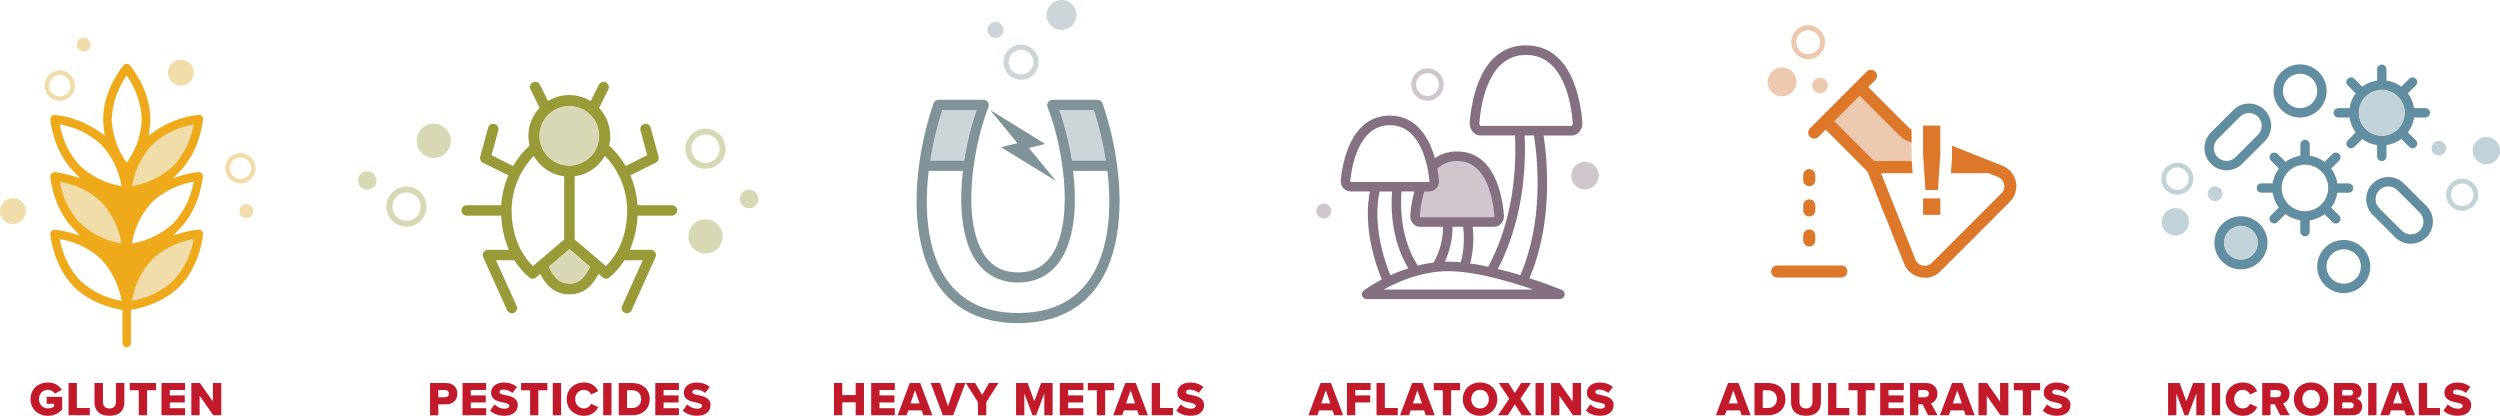 <svg id="a" data-name="Isolation Mode" xmlns="http://www.w3.org/2000/svg" width="725.02" height="120.58"><defs><style>.c{fill:#618ea0}.c,.d,.e,.f,.g,.h,.i,.j,.k,.l,.m,.o{stroke-width:0}.d{fill:#847080}.e{fill:#d0c6ce}.f{fill:#dd782b}.g{fill:#c21a2a}.h{fill:#d8d8b4}.i{fill:#ced5d8}.j{fill:#c1d3d8}.k{fill:#989b38}.l{fill:#809398}.m{fill:#f1ddaa}.o{fill:#ecc9af}</style></defs><path class="m" d="m16.65 51.57 3.56 12.23 7.98 6.64L35.86 72l-3.24-13.7-15.97-6.73zM58.2 35.06h-5.51l-8.85 5.52-7.08 8.87-.47 4.74 4.53.76 7.45-3.67 5.07-3.45 3.02-7.99 1.84-4.78zm-1.41 33.42-8.7.86-8.2 6.61-3.6 8.57.47 4.03 5.57-.79 5.83-3.09 4.89-3.2 2.52-5.52 1.66-5.51-.44-1.96z"/><path d="M36.11 22.88c-2.27 3.5-3.54 7.56-3.69 11.73v.06c.16 3.98 1.35 7.84 3.45 11.22.16.25.33.5.51.74l.37.5.77-1.11c2.18-3.42 3.42-7.35 3.57-11.4v-.06c-.16-4.15-1.44-8.19-3.7-11.67l-.64-.99-.64.99Zm18.91 13.43c-4.06.87-7.82 2.81-10.86 5.63l-.02.02-.02.02c-2.82 3.04-4.76 6.8-5.63 10.85l-.25 1.16 1.16-.24c4.06-.86 7.82-2.8 10.86-5.62l.04-.04c2.81-3.05 4.76-6.8 5.63-10.86l.25-1.16-1.16.25Zm-37.44.91c.86 4.06 2.81 7.82 5.63 10.86l.04.04c3.05 2.82 6.8 4.77 10.86 5.63l1.16.25-.25-1.16c-.87-4.06-2.81-7.82-5.63-10.86l-.04-.04c-3.05-2.82-6.8-4.77-10.86-5.63l-1.16-.25.24 1.16Zm37.44 15.72c-4.06.87-7.82 2.82-10.86 5.63l-.04.04c-2.83 3.04-4.78 6.79-5.63 10.85l-.24 1.15 1.15-.24c4.06-.86 7.82-2.8 10.86-5.62l.04-.04c2.81-3.05 4.76-6.8 5.63-10.86l.25-1.16-1.16.25Zm-37.44.91c.86 4.06 2.81 7.82 5.63 10.86l.04.04c3.05 2.82 6.8 4.77 10.86 5.63l1.16.24-.25-1.16c-.87-4.06-2.82-7.81-5.63-10.86l-.04-.04c-3.05-2.82-6.8-4.77-10.86-5.63l-1.16-.25.24 1.16Zm37.44 15.72c-4.06.86-7.82 2.81-10.86 5.63l-.04.04c-2.83 3.04-4.78 6.79-5.63 10.85l-.24 1.15L39.4 87c4.06-.85 7.82-2.8 10.87-5.62l.04-.04c2.82-3.05 4.77-6.8 5.63-10.86l.25-1.16-1.16.24Zm-37.44.91c.87 4.06 2.81 7.82 5.63 10.86l.04.04c3.05 2.82 6.8 4.77 10.86 5.63l1.16.25-.25-1.16c-.87-4.06-2.82-7.81-5.63-10.86l-.04-.04c-3.04-2.83-6.8-4.78-10.87-5.64l-1.15-.24.24 1.15Zm19.18 30.27c-.69 0-1.25-.56-1.25-1.25v-9.61l-.63-.11c-3.12-.57-9-2.19-13.42-6.6-6.08-6.12-6.86-15.07-6.86-15.16v-.05c-.03-.37.1-.73.36-.99.24-.23.56-.36.9-.36h.1c1.48.16 2.98.45 4.44.87l2.74.79-1.97-2.06c-5.82-6.07-6.57-14.74-6.57-14.82v-.08c-.05-.38.08-.76.36-1.03.24-.23.57-.37.91-.37h.1c1.48.17 2.98.48 4.43.91l2.79.84-2.01-2.1c-5.82-6.07-6.57-14.74-6.57-14.82v-.06c-.03-.37.1-.73.36-1 .23-.23.55-.37.87-.37h.11c4.66.52 9.15 2.23 12.99 4.95l1.47 1.04-.27-1.78c-.15-.98-.22-1.98-.23-2.97 0-8.56 5.64-15.31 5.88-15.6.24-.27.59-.44.96-.44s.72.16.95.44c.07.08 5.9 6.9 5.9 15.6 0 .99-.07 1.99-.23 2.96l-.28 1.79 1.48-1.05c3.84-2.72 8.33-4.44 13-4.96h.14c.32 0 .62.12.84.34.24.24.37.6.35.97 0 .03-.01.08-.02.14-.35 2.74-1.67 9.66-6.57 14.77l-1.99 2.07 2.76-.81c1.46-.43 2.96-.72 4.47-.88h.04c.35 0 .69.14.93.4.23.26.36.62.32.98 0 .04-.01.09-.02.16-.35 2.74-1.67 9.66-6.56 14.76l-1.99 2.07 2.76-.81c1.46-.43 2.96-.72 4.47-.88.06 0 .1-.01.15-.01.33 0 .64.13.87.36.27.26.41.63.37 1.01-.03.38-.82 9.17-6.86 15.22-4.62 4.58-10.92 6.14-13.42 6.6l-.63.12v9.6c0 .69-.56 1.25-1.25 1.25" style="fill:#efaa1c;stroke-width:0"/><path class="m" d="M52.44 17.34c-2.07 0-3.75 1.68-3.75 3.75s1.68 3.75 3.75 3.75 3.75-1.67 3.75-3.75-1.68-3.75-3.75-3.75m-35.1 3.1c-2.43 0-4.4 1.97-4.4 4.4 0 2.43 1.97 4.4 4.4 4.4s4.4-1.97 4.4-4.4h-1.3c0 .86-.35 1.63-.91 2.19s-1.33.91-2.19.91-1.62-.35-2.19-.91c-.56-.56-.91-1.33-.91-2.19s.35-1.63.91-2.19 1.33-.91 2.19-.91 1.63.35 2.19.91.91 1.33.91 2.19h1.3c0-2.43-1.97-4.4-4.4-4.4m6.95-9.54c-1.12 0-2.02.9-2.02 2.02s.9 2.02 2.02 2.02 2.02-.9 2.02-2.02-.9-2.02-2.02-2.02M3.75 57.45C1.68 57.45 0 59.13 0 61.2s1.68 3.75 3.75 3.75S7.5 63.27 7.5 61.2s-1.68-3.75-3.75-3.75m65.98-13.06c-2.43 0-4.4 1.97-4.4 4.4 0 2.43 1.97 4.4 4.4 4.4 2.43 0 4.4-1.97 4.4-4.4h-1.3c0 .86-.35 1.63-.91 2.19s-1.33.91-2.19.91-1.62-.35-2.19-.91c-.56-.56-.91-1.33-.91-2.19s.35-1.63.91-2.19 1.33-.91 2.19-.91 1.63.35 2.19.91.91 1.33.91 2.19h1.3c0-2.43-1.97-4.4-4.4-4.4m1.72 14.79c-1.12 0-2.02.9-2.02 2.02s.9 2.02 2.02 2.02 2.02-.9 2.02-2.02-.9-2.02-2.02-2.02"/><path class="g" d="M13.92 110.92c2.04 0 3.31 1.01 3.99 2.17l-2.02 1.06c-.38-.62-1.09-1.11-1.98-1.11-1.53 0-2.61 1.18-2.61 2.7s1.08 2.7 2.61 2.7c.73 0 1.39-.25 1.76-.56v-.78h-2.14v-2h4.51v3.66c-1.01 1.11-2.37 1.82-4.13 1.82-2.79 0-5.06-1.86-5.06-4.83s2.27-4.83 5.06-4.83Zm5.96 9.5v-9.34h2.41v7.24h3.75v2.1h-6.16Zm7.52-9.35h2.45v5.48c0 1.11.59 1.91 1.89 1.91s1.88-.8 1.88-1.91v-5.48h2.45v5.55c0 2.33-1.33 3.96-4.33 3.96s-4.34-1.65-4.34-3.95v-5.56Zm12.85 9.35v-7.24h-2.62v-2.1h7.63v2.1h-2.61v7.24h-2.41Zm6.58 0v-9.34h6.85v2.03h-4.44v1.56h4.34v2.04h-4.34v1.68h4.44v2.03h-6.85Zm15.02 0-3.95-5.65v5.65h-2.41v-9.34h2.48l3.78 5.38v-5.38h2.42v9.34h-2.33Z"/><path class="h" d="M125.81 35.86c-.51 0-1.03.08-1.54.25-2.61.85-4.03 3.65-3.18 6.26.68 2.1 2.63 3.43 4.72 3.43.51 0 1.03-.08 1.54-.24 2.61-.85 4.03-3.65 3.18-6.26-.68-2.1-2.63-3.43-4.72-3.43m-7.92 18.21c-.6 0-1.21.09-1.81.29-1.23.4-2.24 1.17-2.93 2.15-.7.98-1.09 2.16-1.09 3.39 0 .6.09 1.21.29 1.81.4 1.23 1.17 2.24 2.15 2.94.98.7 2.16 1.09 3.39 1.09.6 0 1.21-.09 1.81-.29 1.23-.4 2.24-1.18 2.93-2.15.7-.98 1.09-2.16 1.09-3.39 0-.6-.09-1.21-.29-1.81-.4-1.23-1.18-2.24-2.15-2.93-.98-.7-2.16-1.09-3.39-1.09m0 9.94c-.86 0-1.7-.27-2.39-.77-.69-.49-1.23-1.2-1.51-2.06-.14-.43-.2-.85-.2-1.27 0-.86.28-1.7.77-2.39.49-.69 1.2-1.23 2.06-1.51.42-.14.85-.2 1.27-.2.86 0 1.7.27 2.39.77.69.49 1.23 1.2 1.51 2.07l.82-.27.82-.27-.82.27-.82.27c.14.42.2.85.2 1.27 0 .86-.27 1.7-.77 2.39-.49.69-1.2 1.23-2.06 1.51-.43.14-.85.2-1.27.2m-11.38-14.37c-.27 0-.56.04-.83.13-1.41.46-2.17 1.97-1.72 3.38.37 1.13 1.42 1.85 2.54 1.85.28 0 .56-.04.83-.13 1.41-.46 2.17-1.97 1.72-3.38-.37-1.13-1.42-1.85-2.55-1.85m98.11 13.92c-.51 0-1.03.08-1.54.24-2.61.85-4.03 3.65-3.18 6.26.68 2.1 2.63 3.43 4.72 3.43.51 0 1.03-.08 1.54-.24 2.61-.85 4.03-3.65 3.18-6.26-.68-2.1-2.63-3.43-4.72-3.43m0-26.29c-.6 0-1.21.09-1.81.29-1.23.4-2.24 1.17-2.93 2.15-.7.98-1.09 2.16-1.09 3.39 0 .6.09 1.21.29 1.81.4 1.23 1.17 2.24 2.15 2.93.98.7 2.16 1.09 3.39 1.09.6 0 1.21-.09 1.81-.29 1.23-.4 2.24-1.18 2.93-2.15.7-.98 1.09-2.16 1.09-3.39 0-.6-.09-1.21-.29-1.81-.4-1.23-1.17-2.24-2.15-2.93-.98-.7-2.16-1.09-3.39-1.09m0 9.94c-.86 0-1.7-.27-2.39-.77-.69-.49-1.23-1.2-1.51-2.06-.14-.43-.2-.85-.2-1.27 0-.86.27-1.7.77-2.39.49-.69 1.2-1.23 2.06-1.51.43-.14.85-.2 1.27-.2.86 0 1.7.28 2.39.77.69.49 1.23 1.2 1.51 2.07l.82-.27.82-.27-.82.27-.82.27c.14.42.2.85.2 1.27 0 .86-.27 1.7-.77 2.39-.49.69-1.2 1.23-2.07 1.51-.42.14-.85.2-1.27.2m12.62 7.77c-.27 0-.56.04-.83.13-1.41.46-2.17 1.97-1.72 3.38.37 1.13 1.42 1.85 2.55 1.85.27 0 .55-.04.83-.13 1.41-.46 2.17-1.97 1.72-3.37-.37-1.13-1.42-1.85-2.55-1.85"/><path class="k" d="m175.7 77.15-9.04-7.72v-18.3c3.64-.48 6.76-2.6 8.58-5.6.07-.11.13-.21.2-.32 3.72 3.79 6.45 9.51 6.45 15.81 0 6.7-2.35 12.43-6.19 16.14m-6.81 3.68c-.96.92-2.02 1.47-3.76 1.47s-2.8-.55-3.76-1.47c-.89-.86-1.64-2.11-2.33-3.47l6.09-5.21 6.09 5.21c-.7 1.36-1.44 2.61-2.33 3.47m-14.33-3.68c-3.84-3.71-6.19-9.44-6.19-16.14 0-6.28 2.72-12 6.43-15.78 1.8 3.17 5.03 5.43 8.81 5.91v18.29l-9.05 7.72Zm10.54-46.48c4.8 0 8.71 3.91 8.71 8.71s-3.91 8.71-8.71 8.71-8.71-3.91-8.71-8.71 3.91-8.71 8.71-8.71m30.82 29.26c-.29-.29-.68-.44-1.09-.44h-9.95c-.18-3.09-.92-6-2.07-8.65l7.38-3.68c.65-.32.98-1.06.79-1.76l-2.28-8.37c-.18-.72-.86-1.2-1.59-1.14-.46.03-.88.27-1.15.65-.26.38-.34.86-.21 1.3l1.95 7.16-6.26 3.14c-1.32-2.28-2.94-4.29-4.76-5.94.19-.8.31-1.62.31-2.47 0-.39-.02-.78-.07-1.17-.19-2.81-1.37-5.34-3.18-7.27l2.65-5.32c.26-.48.24-1.07-.06-1.53-.29-.46-.82-.73-1.37-.7-.55.03-1.04.36-1.29.85l-2.37 4.72c-1.8-1.11-3.93-1.76-6.2-1.76s-4.37.63-6.17 1.73l-2.35-4.7c-.27-.56-.85-.9-1.48-.85-.52.03-.98.33-1.23.78s-.25 1-.01 1.45l2.64 5.28c-2.02 2.12-3.26 4.99-3.26 8.16 0 .32.01.63.04.94.04.63.14 1.25.29 1.86-1.82 1.65-3.44 3.66-4.76 5.94l-6.26-3.14 1.95-7.16c.14-.47.04-.99-.27-1.37-.31-.39-.78-.6-1.28-.57-.67.03-1.24.49-1.4 1.14l-2.28 8.37c-.19.7.14 1.43.78 1.76l7.38 3.68c-1.15 2.65-1.89 5.57-2.07 8.65h-10.09c-.84.04-1.49.75-1.45 1.59.04.84.75 1.49 1.59 1.45h9.93c.17 3.56.94 6.91 2.24 9.89h-6.21c-.49.05-.92.33-1.17.75-.25.43-.27.94-.07 1.39l6.85 15.21c.13.42.43.75.83.93.4.18.85.18 1.25 0s.7-.52.83-.93c.13-.42.08-.87-.14-1.24l-5.9-13.07h5.33c1.18 1.9 2.62 3.58 4.31 4.97.57.48 1.41.48 1.97 0l1.19-1.02c.67 1.26 1.47 2.53 2.59 3.61 1.41 1.36 3.41 2.33 5.88 2.33s4.47-.97 5.88-2.33c1.12-1.08 1.92-2.35 2.59-3.61l1.19 1.02c.57.49 1.41.49 1.98 0 1.69-1.39 3.12-3.07 4.31-4.97h5.33l-5.9 13.07c-.22.37-.28.82-.15 1.24.13.41.43.75.83.93.4.18.85.18 1.25 0s.7-.52.83-.93l6.86-15.21c.21-.47.17-1.01-.11-1.44-.28-.43-.76-.69-1.27-.7h-6.07c1.29-2.98 2.07-6.32 2.24-9.89h9.93c.41 0 .8-.15 1.09-.44.29-.28.45-.68.45-1.08s-.16-.8-.45-1.08"/><path class="h" d="M165.11 30.68c-4.8 0-8.71 3.91-8.71 8.71s3.91 8.71 8.71 8.71 8.71-3.91 8.71-8.71-3.91-8.71-8.71-8.71"/><path class="k" d="M165.11 29.47c-5.48 0-9.92 4.44-9.92 9.92s4.44 9.92 9.92 9.92 9.92-4.44 9.92-9.92-4.44-9.92-9.92-9.92m0 18.63c-4.8 0-8.71-3.91-8.71-8.71s3.91-8.71 8.71-8.71 8.71 3.91 8.71 8.71-3.91 8.71-8.71 8.71"/><path class="h" d="m165.13 72.16-6.09 5.21c.7 1.36 1.44 2.61 2.33 3.47.96.92 2.03 1.47 3.76 1.47s2.8-.55 3.76-1.47c.89-.86 1.64-2.11 2.33-3.47l-6.09-5.21Z"/><path class="k" d="m165.11 70.65-8.71 6.59 4.35 5.08 4.5 1.54 5.03-2.31 3.08-4.29-8.26-6.6Zm.02 11.66c-1.74 0-2.8-.55-3.76-1.47-.89-.86-1.64-2.11-2.33-3.47l6.09-5.21 6.09 5.21c-.7 1.36-1.44 2.61-2.33 3.47-.96.92-2.03 1.47-3.76 1.47"/><path class="g" d="M124.71 120.42v-9.34h4.68c2.1 0 3.25 1.41 3.25 3.11s-1.15 3.07-3.25 3.07h-2.27v3.17h-2.41Zm4.36-7.31h-1.95v2.1h1.95c.64 0 1.12-.41 1.12-1.04s-.48-1.06-1.12-1.06Zm5.06 7.31v-9.34h6.85v2.03h-4.44v1.56h4.34v2.04h-4.34v1.68h4.44v2.03h-6.85Zm9.27-3.13c.67.67 1.71 1.23 2.98 1.23.83 0 1.33-.35 1.33-.8 0-.53-.6-.74-1.6-.95-1.54-.31-3.7-.7-3.7-2.91 0-1.57 1.33-2.93 3.73-2.93 1.5 0 2.8.45 3.8 1.3l-1.32 1.72c-.78-.64-1.81-.97-2.63-.97s-1.11.32-1.11.73c0 .49.57.66 1.61.85 1.54.32 3.67.77 3.67 2.89 0 1.88-1.39 3.12-3.89 3.12-1.89 0-3.21-.59-4.15-1.48l1.27-1.81Zm10.33 3.13v-7.24h-2.62v-2.1h7.63v2.1h-2.61v7.24h-2.41Zm6.58 0v-9.34h2.41v9.34h-2.41Zm4.04-4.67c0-2.89 2.19-4.83 4.99-4.83 2.33 0 3.53 1.27 4.15 2.51l-2.07.98c-.31-.74-1.11-1.36-2.07-1.36-1.46 0-2.54 1.18-2.54 2.7s1.08 2.7 2.54 2.7c.97 0 1.76-.62 2.07-1.36l2.07.98c-.6 1.21-1.82 2.51-4.15 2.51-2.8 0-4.99-1.96-4.99-4.83Zm10.58 4.67v-9.34h2.41v9.34h-2.41Zm4.51 0v-9.34h3.92c2.94 0 5.06 1.76 5.06 4.66s-2.12 4.68-5.04 4.68h-3.94Zm2.41-2.1h1.51c1.64 0 2.59-1.19 2.59-2.58s-.87-2.56-2.58-2.56h-1.53v5.14Zm8.19 2.1v-9.34h6.85v2.03h-4.44v1.56h4.34v2.04h-4.34v1.68h4.44v2.03h-6.85Zm9.26-3.13c.67.67 1.71 1.23 2.98 1.23.83 0 1.33-.35 1.33-.8 0-.53-.6-.74-1.6-.95-1.54-.31-3.7-.7-3.7-2.91 0-1.57 1.33-2.93 3.73-2.93 1.5 0 2.8.45 3.8 1.3l-1.32 1.72c-.78-.64-1.81-.97-2.63-.97s-1.11.32-1.11.73c0 .49.57.66 1.61.85 1.54.32 3.67.77 3.67 2.89 0 1.88-1.39 3.12-3.89 3.12-1.89 0-3.21-.59-4.15-1.48l1.27-1.81Z"/><path class="l" d="M269.34 49.55h9.91c-.49 4.17-.64 8.38-.32 12.35.43 5.36 1.67 10.26 4.27 13.96 2.6 3.7 6.68 6.07 12.05 6.07s9.42-2.38 12.02-6.07c2.6-3.69 3.87-8.6 4.3-13.96.31-3.97.14-8.17-.35-12.35h9.93c.85 7.12.79 14.28-.62 20.56-1.35 6-3.89 11.15-7.93 14.79-4.04 3.64-9.59 5.86-17.36 5.86s-13.34-2.22-17.38-5.86c-4.04-3.64-6.56-8.79-7.91-14.79-1.41-6.28-1.47-13.44-.62-20.56m17.82-17.64 7.91 9.63-4.76 1.15 15.98 9.82-7.91-9.61 4.74-1.15-15.95-9.84Zm20.02-.02h10.07c1.49 4.58 2.71 9.6 3.49 14.72h-9.91c-.82-5.27-2.12-10.37-3.65-14.72m-33.93 0h10.05c-1.53 4.34-2.82 9.45-3.63 14.72h-9.91c.78-5.12 2-10.14 3.49-14.72m-1.26-2.94c-.56.06-1.06.46-1.24.99-4.2 12.35-6.54 27.98-3.65 40.82 1.44 6.42 4.2 12.17 8.8 16.33 4.6 4.15 11.02 6.62 19.36 6.62s14.73-2.47 19.33-6.62c4.6-4.15 7.39-9.91 8.83-16.33 2.88-12.84.54-28.47-3.66-40.82-.2-.58-.79-.99-1.4-.99h-13.2c-.95 0-1.72 1.11-1.38 2 3.21 8.24 5.65 20.65 4.85 30.72-.4 5.03-1.6 9.44-3.75 12.49-2.14 3.04-5.09 4.83-9.63 4.83s-7.49-1.79-9.63-4.83c-2.14-3.04-3.37-7.45-3.77-12.49-.8-10.07 1.64-22.49 4.85-30.72.34-.88-.41-1.99-1.36-2h-13.36Z"/><path class="i" d="M283.29 31.89h-10.05c-1.49 4.58-2.71 9.6-3.49 14.72h9.91c.81-5.27 2.1-10.37 3.63-14.72"/><path class="l" d="M285.13 30.5h-12.4l-2.17 4.82-1.78 12.6h11.62l2.07-6.99 2.66-10.44Zm-15.38 16.11c.78-5.12 2-10.14 3.49-14.72h10.05c-1.53 4.34-2.82 9.45-3.63 14.72h-9.91Z"/><path class="i" d="M317.25 31.89h-10.07c1.53 4.34 2.84 9.45 3.66 14.72h9.91c-.79-5.12-2-10.14-3.49-14.72"/><path class="l" d="m317.79 29.77-13.07.74 2.46 6.87 1.83 10.56 6.42.52 7.6-.52-3.1-12.99-2.14-5.17Zm-6.96 16.85c-.82-5.27-2.12-10.37-3.65-14.72h10.07c1.5 4.58 2.71 9.6 3.49 14.72h-9.91Z"/><path class="i" d="M307.85 0c-2.4 0-4.34 1.94-4.34 4.34s1.94 4.34 4.34 4.34 4.34-1.94 4.34-4.34S310.25 0 307.85 0m-11.74 12.94c-2.81 0-5.09 2.28-5.09 5.09s2.28 5.09 5.09 5.09 5.09-2.28 5.09-5.09h-1.51c0 .99-.4 1.88-1.05 2.53-.65.65-1.54 1.05-2.53 1.05s-1.88-.4-2.53-1.05c-.65-.65-1.05-1.54-1.05-2.53 0-.99.4-1.88 1.05-2.53.65-.65 1.54-1.05 2.53-1.05s1.88.4 2.53 1.05c.65.65 1.05 1.54 1.05 2.53h1.51c0-2.81-2.28-5.09-5.09-5.09m-7.4-6.6c-1.29 0-2.34 1.05-2.34 2.34s1.05 2.34 2.34 2.34 2.34-1.05 2.34-2.34-1.05-2.34-2.34-2.34"/><path class="g" d="M248.15 120.42v-3.75h-3.88v3.75h-2.41v-9.34h2.41v3.49h3.88v-3.49h2.41v9.34h-2.41Zm4.5 0v-9.34h6.85v2.03h-4.44v1.56h4.34v2.04h-4.34v1.68h4.44v2.03h-6.85Zm15.13 0-.48-1.41h-3.88l-.48 1.41h-2.62l3.52-9.34h3.03l3.53 9.34h-2.62Zm-2.42-7.24-1.3 3.8h2.62l-1.32-3.8Zm8.06 7.24-3.52-9.34h2.73l2.3 6.74 2.31-6.74h2.73l-3.53 9.34h-3.03Zm10.2 0v-3.77l-3.54-5.57h2.72l2.03 3.45 2-3.45h2.73l-3.53 5.57v3.77h-2.41Zm19.23 0v-6.3l-2.37 6.3h-1.06l-2.35-6.3v6.3h-2.41v-9.34h3.35l1.95 5.29 1.96-5.29h3.35v9.34h-2.41Zm4.5 0v-9.34h6.85v2.03h-4.44v1.56h4.34v2.04h-4.34v1.68h4.44v2.03h-6.85Zm10.75 0v-7.24h-2.62v-2.1h7.63v2.1h-2.61v7.24h-2.41Zm12.19 0-.48-1.41h-3.88l-.48 1.41h-2.62l3.52-9.34h3.03l3.53 9.34h-2.62Zm-2.42-7.24-1.3 3.8h2.62l-1.32-3.8Zm6.14 7.24v-9.34h2.41v7.24h3.75v2.1h-6.16Zm8.42-3.13c.67.67 1.71 1.23 2.98 1.23.83 0 1.33-.35 1.33-.8 0-.53-.6-.74-1.6-.95-1.54-.31-3.7-.7-3.7-2.91 0-1.57 1.33-2.93 3.73-2.93 1.5 0 2.8.45 3.8 1.3l-1.32 1.72c-.78-.64-1.81-.97-2.63-.97s-1.11.32-1.11.73c0 .49.57.66 1.61.85 1.54.32 3.67.77 3.67 2.89 0 1.88-1.39 3.12-3.89 3.12-1.89 0-3.21-.59-4.15-1.48l1.27-1.81Z"/><path class="e" d="M422.41 46.08c-2.34 0-4.59.93-6.24 2.6.24 1.22.43 2.44.54 3.68.06.67-.15 1.33-.61 1.83-.43.47-1.03.74-1.67.74h-1.84c-.77 2.47-1.26 5.02-1.45 7.61-.03.32.07.64.27.89.09.11.22.17.36.18h21.57c.14-.01.27-.07.36-.18.21-.25.3-.57.27-.89-.4-4.94-2.28-16.45-11.42-16.45h-.15"/><path class="d" d="M456.3 36.83c-.14.17-.35.27-.57.28h-26.36c-.22-.01-.43-.11-.57-.28-.28-.34-.42-.78-.37-1.21.48-6.13 2.82-20.29 14.14-20.29s13.66 14.16 14.16 20.29c.04.45-.12.89-.43 1.21Zm-15.06 43.71c-2.41-.79-5.03-1.5-7.73-2.15 4.05-7.54 8.94-20.76 8.03-39.71h3.85c1.31 8.34 2.85 26.14-4.14 41.85Zm6.9 4.02h-49.15c3.75-2.28 11.94-6.52 21.01-6.52 9.08 0 21.77 4.16 28.13 6.52m-48.52-29.61h4.72c-.51 6.47.04 15.4 5.01 23.22-2.21.66-4.36 1.48-6.45 2.46-2.32-5.58-5.53-15.81-3.28-25.69v.02Zm-7.92-1.57c-.19 0-.38-.08-.5-.23-.16-.17-.23-.4-.2-.63.36-3.93 2.31-16.81 12.08-16.81s11.72 12.85 12.09 16.8c.03.23-.05.46-.2.63-.13.14-.31.23-.5.23l-22.76.02Zm28.95 11.8h4.19c.58 3.85.33 7.78-.74 11.52-1.41-.14-2.79-.23-4.09-.23-.68 0-1.34 0-2 .07 1.84-3.5 2.75-7.41 2.64-11.36Zm-10.36-.69c.38.44.93.69 1.51.69h7.29c.12 4.04-.91 8.03-2.96 11.52-1.77.21-3.51.54-5.23 1-5.02-7.61-5.51-16.44-5.02-22.77h5.09c-.72 2.44-1.18 4.94-1.37 7.47-.07.76.17 1.52.68 2.08m5.84-10.29c.45-.5.67-1.16.61-1.83-.12-1.23-.3-2.46-.54-3.67 1.69-1.7 3.99-2.64 6.39-2.6 9.13 0 11.01 11.5 11.41 16.44.03.32-.06.64-.27.89-.09.1-.22.17-.36.18h-21.56c-.14 0-.27-.07-.36-.18-.21-.25-.31-.57-.27-.89.19-2.58.68-5.13 1.45-7.6h1.84c.64 0 1.24-.27 1.67-.74Zm26.45-40.44c-12.64 0-15.19 15.2-15.73 21.74-.09.88.2 1.75.79 2.41.44.49 1.07.78 1.72.79h10.61c.94 18.99-4.04 32.08-8.03 39.34-2.1-.47-4.21-.86-6.29-1.14 1.06-3.81 1.33-7.79.77-11.71h6.95c.58 0 1.13-.25 1.51-.69.51-.57.76-1.32.69-2.08-.43-5.38-2.54-17.89-12.98-17.89-2.47-.06-4.88.78-6.79 2.36-1.42-5.59-4.78-12.76-12.72-12.76-11.1 0-13.26 13.96-13.63 18.24-.06.67.16 1.34.61 1.83.43.47 1.03.74 1.67.74H398c-2.19 10.23 1.11 20.7 3.48 26.41-1.95.98-3.83 2.11-5.6 3.38-.27.2-.38.56-.27.88.11.32.41.54.75.54h56.01c.38 0 .71-.26.79-.64.07-.37-.13-.73-.47-.87-.36-.15-4.42-1.82-9.94-3.6 7-15.88 5.55-33.73 4.23-42.33h8.8c.66-.01 1.28-.29 1.72-.79.59-.66.87-1.53.79-2.41-.51-6.54-3.07-21.74-15.71-21.74"/><path d="M456.3 36.83c-.14.17-.35.27-.57.28h-26.36c-.22-.01-.43-.11-.57-.28-.28-.34-.42-.78-.37-1.21.48-6.13 2.82-20.29 14.14-20.29s13.66 14.16 14.16 20.29c.04.45-.12.89-.43 1.21Zm-15.06 43.71c-2.41-.79-5.03-1.5-7.73-2.15 4.05-7.54 8.94-20.76 8.03-39.71h3.85c1.31 8.34 2.85 26.14-4.14 41.85Zm6.9 4.02h-49.15c3.75-2.28 11.94-6.52 21.01-6.52 9.08 0 21.77 4.16 28.13 6.52m-48.52-29.61h4.72c-.51 6.47.04 15.4 5.01 23.22-2.21.66-4.36 1.48-6.45 2.46-2.32-5.58-5.53-15.81-3.28-25.69v.02Zm-7.92-1.57c-.19 0-.38-.08-.5-.23-.16-.17-.23-.4-.2-.63.36-3.93 2.31-16.81 12.08-16.81s11.72 12.85 12.09 16.8c.03.23-.05.46-.2.63-.13.14-.31.23-.5.23l-22.76.02Zm28.95 11.8h4.19c.58 3.85.33 7.78-.74 11.52-1.41-.14-2.79-.23-4.09-.23-.68 0-1.34 0-2 .07 1.84-3.5 2.75-7.41 2.64-11.36Zm-10.36-.69c.38.44.93.69 1.51.69h7.29c.12 4.04-.91 8.03-2.96 11.52-1.77.21-3.51.54-5.23 1-5.02-7.61-5.51-16.44-5.02-22.77h5.09c-.72 2.44-1.18 4.94-1.37 7.47-.07.76.17 1.52.68 2.08m5.84-10.29c.45-.5.67-1.16.61-1.83-.12-1.23-.3-2.46-.54-3.67 1.69-1.7 3.99-2.64 6.39-2.6 9.13 0 11.01 11.5 11.41 16.44.03.32-.06.64-.27.89-.09.1-.22.17-.36.18h-21.56c-.14 0-.27-.07-.36-.18-.21-.25-.31-.57-.27-.89.19-2.58.68-5.13 1.45-7.6h1.84c.64 0 1.24-.27 1.67-.74Zm26.45-40.44c-12.64 0-15.19 15.2-15.73 21.74-.09.88.2 1.75.79 2.41.44.49 1.07.78 1.72.79h10.61c.94 18.99-4.04 32.08-8.03 39.34-2.1-.47-4.21-.86-6.29-1.14 1.06-3.81 1.33-7.79.77-11.71h6.95c.58 0 1.13-.25 1.51-.69.51-.57.76-1.32.69-2.08-.43-5.38-2.54-17.89-12.98-17.89-2.47-.06-4.88.78-6.79 2.36-1.42-5.59-4.78-12.76-12.72-12.76-11.1 0-13.26 13.96-13.63 18.24-.06.67.16 1.34.61 1.83.43.47 1.03.74 1.67.74H398c-2.19 10.23 1.11 20.7 3.48 26.41-1.95.98-3.83 2.11-5.6 3.38-.27.2-.38.56-.27.88.11.32.41.54.75.54h56.01c.38 0 .71-.26.79-.64.07-.37-.13-.73-.47-.87-.36-.15-4.42-1.82-9.94-3.6 7-15.88 5.55-33.73 4.23-42.33h8.8c.66-.01 1.28-.29 1.72-.79.59-.66.87-1.53.79-2.41-.51-6.54-3.07-21.74-15.71-21.74" style="fill:none;stroke:#847080;stroke-miterlimit:1;stroke-width:1.2px"/><path class="d" d="M422.74 45.03c-1.05 0-2.07.23-2.95.76-1.86 1.13-3.23.77-4.65 2.42.75 1.19 1.14 4.71 0 5.53-.64.46-1.32.78-1.96.78-.5 0-.97-.2-1.37-.67-.06 1.8-2.12 8.29-1.04 9.76.63.86 2.01 1.03 3.44 1.03.47 0 .94-.02 1.4-.04.46-.02.89-.04 1.28-.04.28 0 .54.01.77.04.35.04 1.42.06 2.86.06 4.65 0 13.14-.25 13.63-1.06 1.98-3.23-.67-7.96-1.93-11.54-.96-2.72-3.4-5.2-6.05-6.31-1.06-.45-2.26-.73-3.43-.73M411.77 63.6c-.14 0-.27-.07-.36-.18-.21-.25-.31-.57-.27-.89.19-2.58.68-5.13 1.45-7.6h1.84c.64 0 1.24-.27 1.67-.74.45-.5.67-1.17.61-1.84-.12-1.23-.3-2.46-.54-3.67 1.65-1.67 3.9-2.6 6.24-2.6h.15c9.13 0 11.02 11.51 11.42 16.45.03.32-.06.64-.27.89-.09.11-.22.17-.36.18h-21.57Z"/><path class="e" d="M459.65 46.93c-2.21 0-4 1.79-4 4s1.79 4 4 4 4-1.79 4-4-1.79-4-4-4m-45.66-27.11c-2.59 0-4.69 2.1-4.7 4.7 0 2.59 2.1 4.7 4.7 4.7s4.7-2.1 4.7-4.7h-1.39c0 .91-.37 1.74-.97 2.34-.6.6-1.42.97-2.34.97s-1.74-.37-2.34-.97c-.6-.6-.97-1.42-.97-2.34s.37-1.74.97-2.34c.6-.6 1.42-.97 2.34-.97.91 0 1.74.37 2.34.97.6.6.97 1.42.97 2.34h1.39c0-2.59-2.1-4.7-4.7-4.7m-30.07 39.21c-1.19 0-2.16.96-2.16 2.16s.96 2.16 2.16 2.16 2.16-.96 2.16-2.16-.96-2.16-2.16-2.16"/><path class="g" d="m386.91 120.42-.48-1.41h-3.88l-.48 1.41h-2.62l3.52-9.34H386l3.53 9.34h-2.62Zm-2.42-7.24-1.3 3.8h2.62l-1.32-3.8Zm6.14 7.24v-9.34h6.85v2.03h-4.44v1.56h4.34v2.04h-4.34v3.71h-2.41Zm8.57 0v-9.34h2.41v7.24h3.75v2.1h-6.16Zm14.28 0-.48-1.41h-3.88l-.48 1.41h-2.62l3.52-9.34h3.03l3.53 9.34h-2.62Zm-2.42-7.24-1.3 3.8h2.62l-1.32-3.8Zm7.37 7.24v-7.24h-2.62v-2.1h7.63v2.1h-2.61v7.24h-2.41Zm10.8-9.5c2.86 0 4.99 1.99 4.99 4.83s-2.13 4.83-4.99 4.83-5-1.99-5-4.83 2.14-4.83 5-4.83Zm0 2.13c-1.56 0-2.55 1.18-2.55 2.7s.99 2.7 2.55 2.7 2.54-1.19 2.54-2.7-1-2.7-2.54-2.7Zm12.12 7.37-2.03-3.14-2.03 3.14h-2.86l3.26-4.79-3.05-4.55h2.84l1.83 2.93 1.81-2.93h2.86l-3.04 4.54 3.25 4.8h-2.84Zm3.96 0v-9.34h2.41v9.34h-2.41Zm10.87 0-3.95-5.65v5.65h-2.41v-9.34h2.48l3.78 5.38v-5.38h2.42v9.34h-2.33Zm5.02-3.13c.67.67 1.71 1.23 2.98 1.23.83 0 1.33-.35 1.33-.8 0-.53-.6-.74-1.6-.95-1.54-.31-3.7-.7-3.7-2.91 0-1.57 1.33-2.93 3.73-2.93 1.5 0 2.8.45 3.8 1.3l-1.32 1.72c-.79-.64-1.81-.97-2.63-.97s-1.11.32-1.11.73c0 .49.57.66 1.61.85 1.54.32 3.67.77 3.67 2.89 0 1.88-1.39 3.12-3.89 3.12-1.89 0-3.21-.59-4.15-1.48l1.27-1.81Z"/><path class="o" d="M516.81 19.57c-1.08 0-2.15.41-2.97 1.24-1.62 1.64-1.61 4.29.03 5.91.81.81 1.88 1.21 2.94 1.21s2.15-.41 2.97-1.24c1.62-1.64 1.61-4.29-.03-5.91-.81-.81-1.88-1.21-2.94-1.21m7.58-12.25h-.01c-1.26 0-2.53.49-3.48 1.46-.94.95-1.42 2.2-1.42 3.45 0 1.26.49 2.53 1.46 3.49.95.94 2.2 1.42 3.44 1.42h.01c1.26 0 2.53-.49 3.48-1.46.94-.95 1.42-2.21 1.42-3.45s-.49-2.53-1.46-3.49c-.95-.94-2.2-1.42-3.44-1.42m-2.46 2.48c.68-.68 1.56-1.03 2.46-1.03s1.75.33 2.43 1c.68.68 1.02 1.56 1.03 2.46 0 .88-.33 1.75-1 2.43-.68.68-1.56 1.02-2.46 1.03-.88 0-1.75-.33-2.43-1-.68-.68-1.03-1.56-1.03-2.46s.33-1.75 1-2.43m5.9 12.73c-.58 0-1.16.22-1.6.67-.87.88-.87 2.31.02 3.19.44.43 1.01.65 1.58.65s1.16-.22 1.6-.67c.87-.88.87-2.31-.02-3.19-.44-.44-1.01-.65-1.58-.65"/><path class="f" d="M524.7 62.78c-.96 0-1.75-.78-1.75-1.75v-1.47c0-.96.78-1.75 1.75-1.75s1.75.78 1.75 1.75v1.47c0 .96-.78 1.75-1.75 1.75m0-8.78c-.96 0-1.75-.78-1.75-1.75v-1.47c0-.96.78-1.75 1.75-1.75s1.75.78 1.75 1.75v1.47c0 .96-.78 1.75-1.75 1.75m33.49 26.55c-2.65 0-4.99-1.58-5.97-4.04l-10.44-26.23c-.08-.21-.2-.42-.34-.62l-.05-.07c-.08-.1-.16-.2-.25-.29l-11.69-11.69-2.07 2.07c-.33.33-.77.51-1.24.51s-.9-.18-1.24-.51l-.02-.02c-.31-.33-.49-.76-.49-1.21s.18-.91.51-1.24l16.47-16.47c.33-.33.77-.51 1.24-.51s.9.18 1.24.51c.33.33.51.77.51 1.24s-.18.9-.51 1.24l-2.04 2.04 11.69 11.69c.25.25.55.45.87.6v3.77l-1.18-.47c-.82-.32-1.54-.8-2.16-1.42l-11.69-11.69-7.41 7.41 11.57 11.57h10.94l.23 3.5h-9.14l9.96 25.02c.44 1.12 1.51 1.84 2.71 1.84.77 0 1.5-.3 2.05-.85l20.16-20.16c.7-.69.99-1.68.79-2.64-.2-.96-.86-1.75-1.77-2.12l-2.71-1.08h-10.93l.29-4.32v-3.67l14.64 5.82c2.01.8 3.47 2.54 3.91 4.66.44 2.12-.22 4.29-1.75 5.82L562.72 78.7c-1.21 1.21-2.81 1.88-4.51 1.88Zm-42.81-.07c-.96 0-1.75-.78-1.75-1.75s.78-1.75 1.75-1.75h18.63c.96 0 1.75.78 1.75 1.75s-.78 1.75-1.75 1.75h-18.63Zm9.32-8.98c-.96 0-1.75-.78-1.75-1.75v-1.47c0-.96.78-1.75 1.75-1.75s1.75.78 1.75 1.75v1.47c0 .96-.78 1.75-1.75 1.75"/><path class="f" d="M562.71 62.32h-5v-4.79h5v4.79Zm-5-17.48v-8.42h5v8.42l-.69 10.27h-3.63l-.69-10.27Z"/><path class="o" d="m539.32 27.73-7.41 7.41 11.57 11.57h10.94l-.07-5.39-1.18-.47c-.82-.32-1.55-.8-2.16-1.42l-11.69-11.69Z"/><path class="f" d="m539.33 25.8-9.24 8.87 2.33 2.58 11.17 10.92 10.83-1.46h-10.94l-11.57-11.57 7.41-7.41 11.69 11.69c.62.62 1.34 1.1 2.16 1.42l1.18.47-6.35-7.79-8.67-7.73Z"/><path class="g" d="m505.09 120.42-.48-1.41h-3.88l-.48 1.41h-2.62l3.52-9.34h3.03l3.53 9.34h-2.62Zm-2.42-7.24-1.3 3.8h2.62l-1.32-3.8Zm6.14 7.24v-9.34h3.92c2.94 0 5.06 1.76 5.06 4.66s-2.12 4.68-5.04 4.68h-3.94Zm2.41-2.1h1.51c1.64 0 2.59-1.19 2.59-2.58s-.87-2.56-2.58-2.56h-1.53v5.14Zm8.19-7.25h2.45v5.48c0 1.11.59 1.91 1.89 1.91s1.88-.8 1.88-1.91v-5.48h2.45v5.55c0 2.33-1.33 3.96-4.33 3.96s-4.34-1.65-4.34-3.95v-5.56Zm10.75 9.35v-9.34h2.41v7.24h3.75v2.1h-6.16Zm8.53 0v-7.24h-2.62v-2.1h7.63v2.1h-2.61v7.24h-2.41Zm6.58 0v-9.34h6.85v2.03h-4.44v1.56h4.34v2.04h-4.34v1.68h4.44v2.03h-6.85Zm13.87 0-1.57-3.17h-1.23v3.17h-2.41v-9.34h4.68c2.07 0 3.25 1.37 3.25 3.11 0 1.62-.99 2.49-1.86 2.8l1.91 3.43h-2.76Zm-.9-7.31h-1.9v2.1h1.9c.63 0 1.16-.41 1.16-1.05s-.53-1.05-1.16-1.05Zm11.81 7.31-.48-1.41h-3.88l-.48 1.41h-2.62l3.52-9.34h3.03l3.53 9.34h-2.62Zm-2.42-7.24-1.3 3.8h2.62l-1.32-3.8Zm12.5 7.24-3.95-5.65v5.65h-2.41v-9.34h2.48l3.78 5.38v-5.38h2.42v9.34h-2.33Zm6.51 0v-7.24h-2.62v-2.1h7.63v2.1h-2.61v7.24h-2.41Zm7.05-3.13c.67.67 1.71 1.23 2.98 1.23.83 0 1.33-.35 1.33-.8 0-.53-.6-.74-1.6-.95-1.54-.31-3.7-.7-3.7-2.91 0-1.57 1.33-2.93 3.73-2.93 1.5 0 2.8.45 3.8 1.3l-1.32 1.72c-.78-.64-1.81-.97-2.63-.97s-1.11.32-1.11.73c0 .49.57.66 1.61.85 1.54.32 3.67.77 3.67 2.89 0 1.88-1.39 3.12-3.89 3.12-1.89 0-3.21-.59-4.15-1.48l1.27-1.81Z"/><path class="c" d="M690.74 25.41c4.03 0 7.3 3.28 7.3 7.3s-3.28 7.3-7.3 7.3-7.3-3.28-7.3-7.3 3.28-7.3 7.3-7.3m-12.64 8.12h3.75c.17 1.85.9 3.54 2.03 4.89l-2.65 2.65c-.32.32-.32.83 0 1.15.16.16.37.24.58.24s.42-.08.58-.24l2.65-2.65c1.35 1.13 3.04 1.86 4.9 2.03v3.75c0 .45.36.81.81.81s.81-.36.81-.81V41.6c1.85-.17 3.54-.9 4.89-2.03l2.65 2.65c.16.16.37.24.58.24s.42-.08.58-.24c.32-.32.32-.83 0-1.15l-2.65-2.65c1.13-1.35 1.86-3.04 2.03-4.89h3.75c.45 0 .81-.36.81-.81s-.36-.81-.81-.81h-3.75c-.17-1.85-.9-3.54-2.03-4.89l2.65-2.65c.32-.32.32-.83 0-1.15-.32-.32-.83-.32-1.15 0l-2.65 2.65c-1.35-1.13-3.04-1.86-4.89-2.03v-3.75c0-.45-.37-.81-.81-.81s-.81.37-.81.81v3.75c-1.85.17-3.54.9-4.89 2.03l-2.65-2.65c-.32-.32-.83-.32-1.15 0-.32.32-.32.83 0 1.15l2.65 2.65c-1.13 1.35-1.86 3.04-2.03 4.89h-3.75c-.45 0-.81.37-.81.81 0 .45.37.81.81.81m-28.24 31.35c3.05 0 5.53 2.48 5.53 5.53s-2.48 5.53-5.53 5.53-5.53-2.48-5.53-5.53 2.48-5.53 5.53-5.53m0 12.68c3.94 0 7.16-3.21 7.16-7.16s-3.21-7.16-7.16-7.16-7.16 3.21-7.16 7.16 3.21 7.16 7.16 7.16"/><path class="j" d="M721.06 39.72c-2.19 0-3.96 1.77-3.96 3.96s1.77 3.96 3.96 3.96 3.96-1.77 3.96-3.96-1.77-3.96-3.96-3.96m-7.01 12.11c-2.57 0-4.65 2.08-4.65 4.65s2.08 4.65 4.65 4.65c2.57 0 4.65-2.08 4.65-4.65h-1.38c0 .9-.37 1.72-.96 2.31-.59.59-1.41.96-2.31.96s-1.72-.37-2.31-.96c-.59-.59-.96-1.41-.96-2.31s.37-1.72.96-2.31c.6-.59 1.41-.96 2.31-.96s1.72.37 2.31.96c.59.59.96 1.41.96 2.31h1.38c0-2.57-2.08-4.65-4.65-4.65m-6.77-10.96c-1.18 0-2.13.95-2.13 2.13s.95 2.13 2.13 2.13 2.13-.96 2.13-2.13-.95-2.13-2.13-2.13m-76.41 19.49c-.29 0-.59.03-.89.1-2.13.49-3.46 2.62-2.97 4.75.42 1.83 2.05 3.07 3.85 3.07.29 0 .59-.03.89-.1 2.13-.49 3.46-2.62 2.97-4.75-.42-1.83-2.05-3.07-3.85-3.07m.6-13.18c-.35 0-.7.04-1.05.12-1.07.25-1.98.85-2.61 1.65-.63.8-1 1.81-1 2.87 0 .35.04.7.12 1.05l.67-.15.67-.16c-.06-.25-.08-.5-.08-.74 0-.74.26-1.45.7-2.02.45-.57 1.08-.99 1.84-1.17.25-.06.5-.08.74-.08.74 0 1.45.25 2.02.7.57.45.99 1.08 1.16 1.84.06.25.08.5.08.74 0 .74-.25 1.45-.7 2.02-.45.57-1.08.99-1.84 1.16-.25.06-.5.08-.74.08-.74 0-1.45-.25-2.02-.7-.57-.45-.99-1.08-1.17-1.84l-.67.16-.67.15c.25 1.07.85 1.98 1.65 2.61.8.63 1.81.99 2.87.99.35 0 .69-.04 1.04-.12 1.07-.25 1.98-.85 2.61-1.66.63-.8.99-1.81.99-2.87 0-.35-.04-.7-.12-1.05-.25-1.07-.85-1.98-1.65-2.61-.8-.63-1.81-.99-2.87-.99m10.95 6.9c-.16 0-.32.02-.48.05-1.15.26-1.86 1.41-1.6 2.56.23.99 1.11 1.65 2.08 1.65.16 0 .32-.02.48-.05 1.15-.26 1.87-1.41 1.6-2.56-.23-.99-1.11-1.65-2.08-1.65m7.5 11.37c-2.74 0-4.98 2.23-4.98 4.98s2.23 4.98 4.98 4.98 4.98-2.23 4.98-4.98-2.23-4.98-4.98-4.98"/><path class="c" d="M649.89 64.88c-3.08 0-5.57 2.49-5.57 5.57s2.49 5.57 5.57 5.57 5.57-2.49 5.57-5.57-2.49-5.57-5.57-5.57m0 10.51c-2.74 0-4.98-2.23-4.98-4.98s2.23-4.98 4.98-4.98 4.98 2.23 4.98 4.98-2.23 4.98-4.98 4.98"/><path class="j" d="M690.73 25.96c-3.72 0-6.75 3.03-6.75 6.75s3.03 6.75 6.75 6.75 6.75-3.03 6.75-6.75-3.03-6.75-6.75-6.75"/><path class="c" d="M668.45 61.81c-4.03 0-7.3-3.28-7.3-7.3s3.28-7.3 7.3-7.3 7.3 3.28 7.3 7.3-3.28 7.3-7.3 7.3m-6.86-13.01c-1.13 1.35-1.86 3.04-2.03 4.9h-3.75c-.45 0-.81.36-.81.81s.36.81.81.81h3.75c.17 1.85.9 3.54 2.03 4.9l-2.65 2.65c-.32.32-.32.83 0 1.15.16.16.37.24.58.24s.42-.08.58-.24l2.65-2.65c1.35 1.13 3.04 1.86 4.89 2.03v3.75c0 .45.37.81.81.81s.81-.36.81-.81V63.4c1.85-.17 3.54-.9 4.89-2.03l2.65 2.65c.16.16.37.24.58.24s.42-.08.57-.24c.32-.32.32-.83 0-1.15l-2.65-2.65c1.13-1.35 1.86-3.05 2.03-4.9h3.75c.45 0 .81-.36.81-.81s-.37-.81-.81-.81h-3.75c-.17-1.85-.9-3.54-2.03-4.89l2.65-2.65c.32-.32.32-.83 0-1.15-.32-.32-.83-.32-1.15 0l-2.65 2.65c-1.35-1.13-3.04-1.86-4.89-2.03v-3.75c0-.45-.36-.81-.81-.81s-.81.37-.81.81v3.75c-1.85.17-3.54.9-4.9 2.03l-2.65-2.65c-.32-.32-.83-.32-1.15 0-.32.32-.32.83 0 1.15l2.65 2.65Z"/><path class="c" d="M668.45 47.75c-3.73 0-6.75 3.03-6.75 6.75s3.03 6.75 6.75 6.75 6.75-3.03 6.75-6.75-3.03-6.75-6.75-6.75m0 14.61c-4.33 0-7.86-3.52-7.86-7.85s3.52-7.85 7.86-7.85 7.85 3.52 7.85 7.85-3.52 7.85-7.85 7.85m-5.36-1.42c1.31 1.09 2.9 1.75 4.59 1.9l.5.55v3.75c0 .14.12.26.26.26s.26-.12.26-.26v-3.75l.5-.55c1.7-.15 3.28-.81 4.59-1.9l.74.03 2.65 2.65c.07.07.14.08.19.08s.12-.01.19-.08c.1-.1.1-.27 0-.37l-2.65-2.65-.03-.74c1.09-1.31 1.75-2.9 1.9-4.59l.55-.5h3.75c.15 0 .26-.12.26-.26s-.12-.26-.26-.26h-3.75l-.55-.5c-.15-1.7-.81-3.28-1.9-4.59l.03-.74 2.65-2.65c.1-.1.1-.27 0-.37-.1-.1-.27-.1-.37 0l-2.65 2.65-.74.03c-1.31-1.09-2.9-1.75-4.59-1.91l-.5-.55v-3.75c0-.14-.12-.26-.26-.26s-.26.12-.26.26v3.75l-.5.55c-1.7.15-3.28.81-4.59 1.91l-.74-.03-2.65-2.65c-.1-.1-.27-.1-.37 0-.07.07-.08.14-.08.19s.01.12.08.18l2.65 2.65.03.74c-1.09 1.31-1.75 2.9-1.91 4.59l-.55.5h-3.75c-.15 0-.26.12-.26.26s.12.26.26.26h3.75l.55.5c.15 1.7.81 3.28 1.91 4.59l-.03.74-2.65 2.65c-.07.07-.08.14-.08.18 0 .04.01.12.08.19s.15.08.19.08.12-.01.19-.08l2.65-2.65.74-.03Zm5.36 7.56c-.75 0-1.36-.61-1.36-1.36v-3.26c-1.56-.22-3.04-.83-4.3-1.78l-2.3 2.3c-.26.26-.6.4-.96.4s-.71-.14-.96-.4c-.26-.26-.4-.6-.4-.96s.14-.71.4-.96l2.31-2.3c-.95-1.27-1.56-2.74-1.79-4.3h-3.26c-.75 0-1.36-.61-1.36-1.36s.61-1.36 1.36-1.36h3.26c.23-1.56.84-3.04 1.79-4.3l-2.3-2.3c-.26-.26-.4-.6-.4-.96s.14-.71.4-.96c.53-.53 1.4-.53 1.93 0l2.31 2.3c1.27-.95 2.74-1.56 4.3-1.78V41.9c0-.75.61-1.36 1.36-1.36s1.36.61 1.36 1.36v3.26c1.56.22 3.04.83 4.3 1.78l2.3-2.3c.53-.53 1.4-.53 1.93 0s.53 1.4 0 1.93l-2.31 2.31c.95 1.27 1.56 2.74 1.78 4.3h3.26c.75 0 1.36.61 1.36 1.36s-.61 1.36-1.36 1.36h-3.26c-.22 1.56-.83 3.04-1.78 4.3l2.3 2.3c.53.53.53 1.4 0 1.93-.26.26-.6.4-.96.4s-.71-.14-.96-.4l-2.31-2.3c-1.27.95-2.74 1.56-4.3 1.78v3.26c0 .75-.61 1.36-1.36 1.36m22.27-42.57c-3.72 0-6.75 3.03-6.75 6.75s3.03 6.75 6.75 6.75 6.75-3.03 6.75-6.75-3.03-6.75-6.75-6.75m0 14.61c-4.33 0-7.86-3.52-7.86-7.85s3.52-7.85 7.86-7.85 7.85 3.52 7.85 7.85-3.52 7.85-7.85 7.85m-5.36-1.42c1.31 1.09 2.9 1.75 4.59 1.9l.5.55v3.75c0 .14.12.26.26.26s.26-.12.26-.26V41.6l.5-.55c1.7-.15 3.28-.81 4.59-1.9l.74.03 2.65 2.65c.07.07.14.08.19.08s.12-.01.19-.08.08-.14.08-.18c0-.04-.01-.12-.08-.19l-2.65-2.65-.03-.74c1.09-1.31 1.75-2.9 1.9-4.59l.55-.5h3.75c.15 0 .26-.12.26-.26s-.12-.26-.26-.26h-3.75l-.55-.5c-.15-1.7-.81-3.28-1.9-4.59l.03-.74 2.65-2.65c.07-.07.08-.14.08-.19s-.01-.12-.08-.18c-.1-.1-.27-.1-.37 0l-2.65 2.65-.74.03c-1.31-1.09-2.9-1.75-4.59-1.9l-.5-.55v-3.75c0-.14-.12-.26-.26-.26s-.26.12-.26.26v3.75l-.5.55c-1.7.15-3.28.81-4.59 1.9l-.74-.03-2.65-2.65c-.1-.1-.27-.1-.37 0-.07.07-.08.14-.08.19s.01.12.08.18l2.65 2.65.03.74c-1.09 1.31-1.75 2.9-1.9 4.59l-.55.5h-3.75c-.15 0-.26.12-.26.26s.12.26.26.26h3.75l.55.5c.15 1.7.81 3.29 1.9 4.59l-.03.74-2.65 2.65c-.07.07-.08.14-.08.18 0 .04.01.12.08.19s.15.08.19.08.12-.01.19-.08l2.65-2.65.74-.03Zm5.36 7.56c-.75 0-1.36-.61-1.36-1.36v-3.26c-1.56-.22-3.04-.83-4.3-1.78l-2.3 2.3c-.26.26-.6.4-.96.4s-.71-.14-.96-.4c-.26-.26-.4-.6-.4-.96s.14-.71.4-.96l2.31-2.3c-.95-1.27-1.56-2.74-1.79-4.3h-3.26c-.75 0-1.36-.61-1.36-1.36s.61-1.37 1.36-1.37h3.26c.23-1.56.84-3.04 1.79-4.3l-2.31-2.31c-.26-.26-.4-.6-.4-.96s.14-.71.4-.96c.26-.26.6-.4.96-.4s.71.14.96.4l2.3 2.3c1.27-.95 2.74-1.56 4.3-1.78v-3.26c0-.75.61-1.36 1.36-1.36s1.36.61 1.36 1.36v3.26c1.56.22 3.04.83 4.3 1.78l2.3-2.3c.26-.26.6-.4.96-.4s.71.14.96.4c.26.26.4.6.4.96s-.14.71-.4.96l-2.31 2.31c.95 1.27 1.56 2.74 1.79 4.3h3.26c.75 0 1.36.61 1.36 1.36s-.61 1.36-1.36 1.36h-3.26c-.23 1.56-.84 3.04-1.79 4.3l2.31 2.3c.26.26.4.6.4.96s-.14.71-.4.96c-.26.26-.6.4-.96.4s-.71-.14-.96-.4l-2.3-2.3c-1.27.95-2.74 1.56-4.3 1.78v3.26c0 .75-.61 1.36-1.36 1.36m11.4 20.58c-.8.8-1.87 1.24-3 1.24s-2.2-.44-3-1.24l-6.51-6.51c-1.65-1.65-1.65-4.34 0-6 .8-.8 1.87-1.24 3-1.24s2.2.44 3 1.24l6.51 6.51c1.65 1.65 1.65 4.34 0 6m-5.36-13.66c-1.11-1.11-2.58-1.72-4.15-1.72s-3.04.61-4.15 1.72c-2.29 2.29-2.29 6.01 0 8.3l6.51 6.51c1.11 1.11 2.58 1.72 4.15 1.72s3.04-.61 4.15-1.72c2.29-2.29 2.29-6.01 0-8.3l-6.51-6.51Z"/><path class="c" d="M692.63 54.08c-.98 0-1.91.38-2.61 1.08-1.44 1.44-1.44 3.78 0 5.22l6.51 6.51c.7.7 1.62 1.08 2.61 1.08s1.91-.38 2.61-1.08c1.44-1.44 1.44-3.78 0-5.22l-6.51-6.51c-.7-.7-1.62-1.08-2.61-1.08m6.51 14.99c-1.28 0-2.48-.5-3.39-1.4l-6.51-6.51c-1.87-1.87-1.87-4.91 0-6.77.9-.91 2.11-1.4 3.39-1.4s2.48.5 3.39 1.4l6.51 6.51c1.87 1.87 1.87 4.91 0 6.77-.91.9-2.11 1.4-3.39 1.4m-6.51-16.62c-1.42 0-2.76.55-3.76 1.56-1 1-1.55 2.34-1.55 3.76s.55 2.76 1.55 3.76l6.51 6.51c1.01 1 2.34 1.56 3.76 1.56s2.76-.55 3.76-1.56c1-1 1.55-2.34 1.55-3.76s-.55-2.76-1.55-3.76l-6.51-6.51c-1-1-2.34-1.56-3.76-1.56m6.51 18.24c-1.71 0-3.33-.67-4.54-1.88l-6.51-6.51c-1.21-1.21-1.88-2.82-1.88-4.54s.67-3.33 1.88-4.54 2.82-1.88 4.54-1.88 3.33.67 4.54 1.88l6.51 6.51c1.21 1.21 1.88 2.82 1.88 4.54s-.67 3.33-1.88 4.54-2.82 1.88-4.54 1.88m-56.42-30.72 6.51-6.51c.8-.8 1.87-1.24 3-1.24s2.2.44 3 1.24c.8.8 1.24 1.87 1.24 3s-.44 2.2-1.24 3l-6.51 6.51c-.8.8-1.87 1.24-3 1.24s-2.2-.44-3-1.24c-1.65-1.65-1.65-4.34 0-6Zm3 8.87c1.57 0 3.04-.61 4.15-1.72l6.51-6.51c1.11-1.11 1.72-2.58 1.72-4.15s-.61-3.04-1.72-4.15c-1.11-1.11-2.58-1.72-4.15-1.72s-3.04.61-4.15 1.72l-6.51 6.51c-2.29 2.29-2.29 6.01 0 8.3 1.11 1.11 2.58 1.72 4.15 1.72Z"/><path class="c" d="M643.11 40.36c-1.44 1.44-1.44 3.78 0 5.22.7.7 1.62 1.08 2.61 1.08s1.91-.38 2.61-1.08l6.51-6.51c.7-.7 1.08-1.62 1.08-2.61s-.38-1.91-1.08-2.61c-.7-.7-1.62-1.08-2.61-1.08s-1.91.39-2.61 1.08l-6.51 6.51Zm2.61 7.4c-1.28 0-2.48-.5-3.39-1.4-1.87-1.87-1.87-4.91 0-6.78l6.51-6.51c.9-.9 2.11-1.4 3.39-1.4s2.48.5 3.39 1.4c.9.91 1.4 2.11 1.4 3.39s-.5 2.48-1.4 3.39l-6.51 6.51c-.9.9-2.11 1.4-3.39 1.4m6.51-16.62c-1.42 0-2.75.55-3.76 1.56l-6.51 6.51c-2.07 2.07-2.07 5.45 0 7.52 1 1 2.34 1.56 3.76 1.56s2.76-.55 3.76-1.56l6.51-6.51c1.01-1 1.56-2.34 1.56-3.76s-.55-2.75-1.56-3.76c-1-1-2.34-1.56-3.76-1.56m-6.51 18.24c-1.72 0-3.33-.67-4.54-1.88-2.5-2.5-2.5-6.57 0-9.08l6.51-6.51c1.21-1.21 2.82-1.88 4.54-1.88s3.33.67 4.54 1.88 1.88 2.82 1.88 4.54-.67 3.33-1.88 4.54l-6.51 6.51c-1.21 1.21-2.82 1.88-4.54 1.88Zm21.32-28.54c3.05 0 5.53 2.48 5.53 5.53s-2.48 5.53-5.53 5.53-5.53-2.48-5.53-5.53 2.48-5.53 5.53-5.53m0 12.68c3.95 0 7.16-3.21 7.16-7.16s-3.21-7.16-7.16-7.16-7.16 3.21-7.16 7.16 3.21 7.16 7.16 7.16"/><path class="c" d="M667.04 21.39c-2.74 0-4.98 2.23-4.98 4.98s2.23 4.98 4.98 4.98 4.98-2.23 4.98-4.98-2.23-4.98-4.98-4.98m0 11.06c-3.35 0-6.08-2.73-6.08-6.08s2.73-6.08 6.08-6.08 6.08 2.73 6.08 6.08-2.73 6.08-6.08 6.08m0-12.68c-3.64 0-6.61 2.96-6.61 6.61s2.96 6.6 6.61 6.6 6.61-2.96 6.61-6.6-2.96-6.61-6.61-6.61m0 14.31c-4.25 0-7.7-3.46-7.7-7.7s3.46-7.71 7.7-7.71 7.71 3.46 7.71 7.71-3.46 7.7-7.71 7.7m-17.15 31.35c-2.74 0-4.98 2.23-4.98 4.98s2.23 4.98 4.98 4.98 4.98-2.23 4.98-4.98-2.23-4.98-4.98-4.98m0 11.06c-3.35 0-6.08-2.73-6.08-6.08s2.73-6.08 6.08-6.08 6.08 2.73 6.08 6.08-2.73 6.08-6.08 6.08m0-12.68c-3.64 0-6.6 2.96-6.6 6.61s2.96 6.6 6.6 6.6 6.61-2.96 6.61-6.6-2.96-6.61-6.61-6.61m0 14.31c-4.25 0-7.7-3.46-7.7-7.7s3.46-7.71 7.7-7.71 7.7 3.46 7.7 7.71-3.46 7.7-7.7 7.7m29.8 4.7c-3.05 0-5.53-2.48-5.53-5.53s2.48-5.53 5.53-5.53 5.53 2.48 5.53 5.53-2.48 5.53-5.53 5.53m0-12.68c-3.94 0-7.16 3.21-7.16 7.16s3.21 7.16 7.16 7.16 7.16-3.21 7.16-7.16-3.21-7.16-7.16-7.16"/><path class="c" d="M679.69 72.31c-2.74 0-4.98 2.23-4.98 4.98s2.23 4.98 4.98 4.98 4.98-2.23 4.98-4.98-2.23-4.98-4.98-4.98m0 11.06c-3.35 0-6.08-2.73-6.08-6.08s2.73-6.08 6.08-6.08 6.08 2.73 6.08 6.08-2.73 6.08-6.08 6.08m0-12.68c-3.64 0-6.61 2.96-6.61 6.61s2.96 6.6 6.61 6.6 6.61-2.96 6.61-6.6-2.96-6.61-6.61-6.61m0 14.31c-4.25 0-7.7-3.46-7.7-7.7s3.46-7.71 7.7-7.71 7.71 3.46 7.71 7.71-3.46 7.7-7.71 7.7m11.04-59.59c-4.03 0-7.3 3.27-7.3 7.3s3.27 7.3 7.3 7.3 7.3-3.27 7.3-7.3-3.27-7.3-7.3-7.3m0 14.06c-3.72 0-6.75-3.03-6.75-6.75s3.03-6.75 6.75-6.75 6.75 3.03 6.75 6.75-3.03 6.75-6.75 6.75"/><path class="g" d="M636.95 120.42v-6.3l-2.37 6.3h-1.06l-2.35-6.3v6.3h-2.41v-9.34h3.35l1.95 5.29 1.96-5.29h3.35v9.34h-2.41Zm4.49 0v-9.34h2.41v9.34h-2.41Zm4.03-4.67c0-2.89 2.19-4.83 4.99-4.83 2.33 0 3.53 1.27 4.15 2.51l-2.07.98c-.31-.74-1.11-1.36-2.07-1.36-1.46 0-2.54 1.18-2.54 2.7s1.08 2.7 2.54 2.7c.97 0 1.77-.62 2.07-1.36l2.07.98c-.6 1.21-1.82 2.51-4.15 2.51-2.8 0-4.99-1.96-4.99-4.83Zm15.8 4.67-1.57-3.17h-1.23v3.17h-2.41v-9.34h4.68c2.07 0 3.25 1.37 3.25 3.11 0 1.62-.99 2.49-1.86 2.8l1.9 3.43h-2.76Zm-.9-7.31h-1.91v2.1h1.91c.63 0 1.16-.41 1.16-1.05s-.53-1.05-1.16-1.05Zm9.87-2.19c2.86 0 4.99 1.99 4.99 4.83s-2.13 4.83-4.99 4.83-5-1.99-5-4.83 2.14-4.83 5-4.83Zm0 2.13c-1.55 0-2.55 1.18-2.55 2.7s.99 2.7 2.55 2.7 2.54-1.19 2.54-2.7-.99-2.7-2.54-2.7Zm6.62 7.37v-9.34h5.29c1.85 0 2.73 1.2 2.73 2.38s-.71 1.95-1.6 2.14c.99.15 1.78 1.11 1.78 2.28 0 1.36-.91 2.54-2.75 2.54h-5.46Zm2.41-5.73h2.34c.49 0 .83-.35.83-.81s-.34-.8-.83-.8h-2.34v1.61Zm0 3.73h2.42c.57 0 .92-.35.92-.85 0-.48-.34-.88-.92-.88h-2.42v1.74Zm7.52 2v-9.34h2.41v9.34h-2.41Zm10.96 0-.48-1.41h-3.88l-.48 1.41h-2.62l3.52-9.34h3.03l3.53 9.34h-2.62Zm-2.42-7.24-1.3 3.8h2.62l-1.32-3.8Zm6.14 7.24v-9.34h2.41v7.24h3.75v2.1h-6.16Zm8.43-3.13c.67.67 1.71 1.23 2.98 1.23.83 0 1.33-.35 1.33-.8 0-.53-.6-.74-1.6-.95-1.54-.31-3.7-.7-3.7-2.91 0-1.57 1.33-2.93 3.73-2.93 1.5 0 2.8.45 3.8 1.3l-1.32 1.72c-.78-.64-1.81-.97-2.63-.97s-1.11.32-1.11.73c0 .49.57.66 1.61.85 1.54.32 3.67.77 3.67 2.89 0 1.88-1.39 3.12-3.89 3.12-1.89 0-3.21-.59-4.15-1.48l1.27-1.81Z"/></svg>